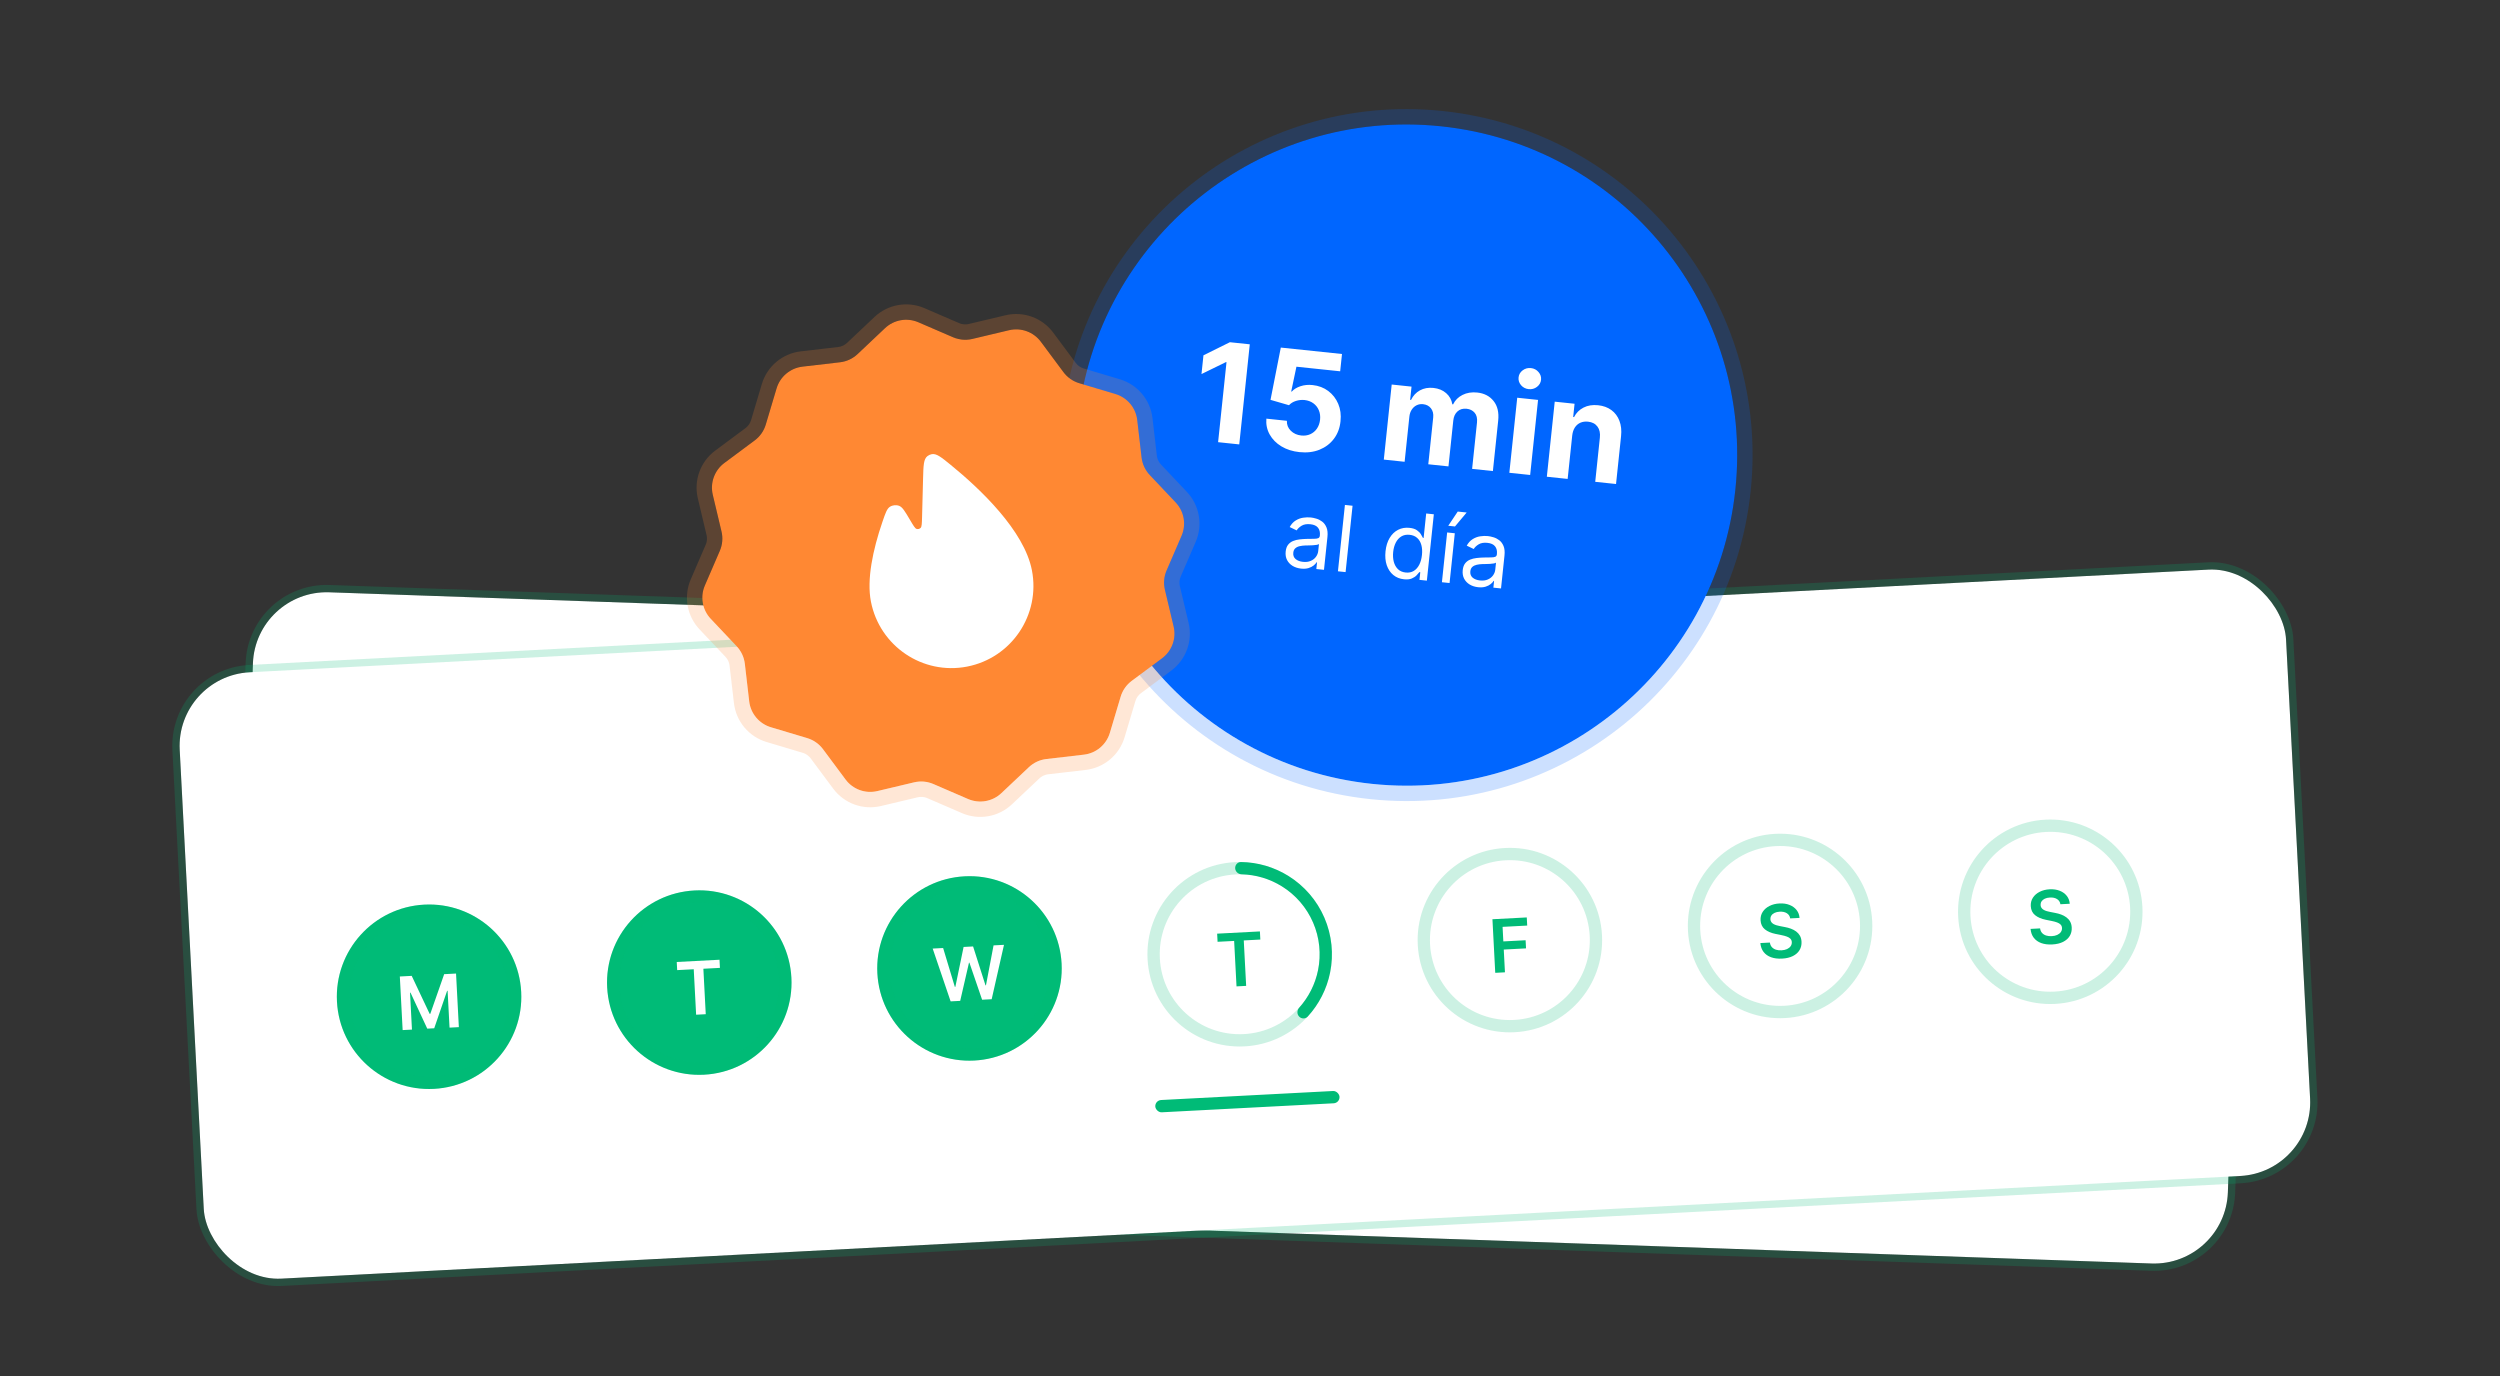 <svg width="327" height="180" viewBox="0 0 327 180" fill="none" xmlns="http://www.w3.org/2000/svg">
<rect x="0" y="0" width="327" height="180" fill="#333333" stroke="none"/>
<rect x="33.419" y="77.135" width="260.581" height="79.422" rx="9.652" transform="rotate(2 33.419 77.135)" fill="white"/>
<rect x="32.958" y="76.64" width="261.537" height="80.379" rx="10.13" transform="rotate(2 32.958 76.64)" stroke="#00BB77" stroke-opacity="0.2" stroke-width="0.957"/>
<rect x="23" y="88.439" width="275.887" height="79.422" rx="9.652" transform="rotate(-3 23 88.439)" fill="white"/>
<circle cx="56.124" cy="130.375" r="12.065" transform="rotate(-3 56.124 130.375)" fill="#00BB77"/>
<circle cx="56.124" cy="130.375" r="11.261" transform="rotate(-3 56.124 130.375)" stroke="#00BB77" stroke-opacity="0.2" stroke-width="1.609"/>
<path d="M52.298 127.725L53.852 127.644L56.2 132.614L56.282 132.61L58.097 127.421L59.651 127.34L60.018 134.35L58.8 134.414L58.547 129.598L58.482 129.601L56.796 134.498L55.886 134.546L53.697 129.842L53.632 129.845L53.884 134.672L52.666 134.735L52.298 127.725Z" fill="white"/>
<circle cx="91.466" cy="128.522" r="12.065" transform="rotate(-3 91.466 128.522)" fill="#00BB77"/>
<circle cx="91.466" cy="128.522" r="11.261" transform="rotate(-3 91.466 128.522)" stroke="#00BB77" stroke-opacity="0.2" stroke-width="1.609"/>
<path d="M88.574 126.892L88.519 125.827L94.112 125.534L94.167 126.598L92.001 126.712L92.312 132.658L91.053 132.724L90.741 126.778L88.574 126.892Z" fill="white"/>
<circle cx="126.808" cy="126.67" r="12.065" transform="rotate(-3 126.808 126.67)" fill="#00BB77"/>
<circle cx="126.808" cy="126.67" r="11.261" transform="rotate(-3 126.808 126.67)" stroke="#00BB77" stroke-opacity="0.2" stroke-width="1.609"/>
<path d="M124.341 130.979L121.995 124.073L123.361 124.001L124.894 129.086L124.959 129.083L126.038 123.861L127.28 123.796L128.902 128.88L128.964 128.877L129.957 123.656L131.322 123.584L129.711 130.698L128.459 130.763L126.798 125.918L126.743 125.921L125.594 130.914L124.341 130.979Z" fill="white"/>
<circle cx="162.15" cy="124.818" r="11.261" transform="rotate(-3 162.15 124.818)" stroke="#00BB77" stroke-opacity="0.2" stroke-width="1.609"/>
<path d="M161.561 113.57C161.538 113.128 161.878 112.748 162.321 112.754C164.507 112.785 166.649 113.409 168.514 114.568C170.608 115.868 172.253 117.777 173.229 120.04C174.205 122.302 174.465 124.81 173.973 127.224C173.535 129.376 172.519 131.363 171.041 132.974C170.742 133.3 170.232 133.287 169.926 132.966C169.62 132.646 169.635 132.14 169.931 131.81C171.173 130.428 172.028 128.735 172.401 126.904C172.827 124.811 172.602 122.637 171.756 120.675C170.91 118.713 169.483 117.058 167.668 115.931C166.081 114.945 164.263 114.405 162.405 114.36C161.962 114.349 161.584 114.013 161.561 113.57Z" fill="#00BB77"/>
<path d="M159.259 123.187L159.203 122.123L164.796 121.83L164.852 122.894L162.685 123.008L162.997 128.953L161.737 129.019L161.426 123.074L159.259 123.187Z" fill="#00BB77"/>
<rect x="151.07" y="143.924" width="24.13" height="1.609" rx="0.804" transform="rotate(-3 151.07 143.924)" fill="#00BB77"/>
<circle cx="197.493" cy="122.966" r="11.261" transform="rotate(-3 197.493 122.966)" stroke="#00BB77" stroke-opacity="0.2" stroke-width="1.609"/>
<path d="M195.578 127.246L195.211 120.236L199.702 120L199.758 121.065L196.537 121.233L196.637 123.137L199.549 122.984L199.605 124.048L196.692 124.201L196.848 127.179L195.578 127.246Z" fill="#00BB77"/>
<circle cx="232.835" cy="121.114" r="11.261" transform="rotate(-3 232.835 121.114)" stroke="#00BB77" stroke-opacity="0.2" stroke-width="1.609"/>
<path d="M234.158 120.127C234.111 119.83 233.964 119.604 233.718 119.45C233.474 119.296 233.164 119.228 232.787 119.248C232.523 119.262 232.298 119.314 232.113 119.404C231.927 119.493 231.788 119.609 231.695 119.751C231.602 119.894 231.559 120.053 231.565 120.228C231.573 120.375 231.613 120.499 231.685 120.603C231.759 120.707 231.856 120.793 231.976 120.863C232.096 120.929 232.229 120.984 232.373 121.027C232.517 121.07 232.662 121.105 232.807 121.131L233.473 121.261C233.741 121.309 234 121.379 234.249 121.471C234.501 121.563 234.728 121.684 234.931 121.833C235.135 121.983 235.301 122.168 235.427 122.388C235.553 122.607 235.624 122.869 235.639 123.173C235.661 123.583 235.575 123.951 235.381 124.274C235.188 124.596 234.897 124.855 234.509 125.051C234.123 125.245 233.65 125.357 233.089 125.386C232.543 125.415 232.065 125.355 231.655 125.207C231.247 125.06 230.921 124.829 230.678 124.517C230.438 124.205 230.296 123.817 230.253 123.352L231.503 123.287C231.534 123.53 231.62 123.729 231.76 123.884C231.901 124.039 232.08 124.151 232.296 124.22C232.515 124.288 232.757 124.316 233.021 124.302C233.298 124.287 233.537 124.234 233.741 124.141C233.946 124.045 234.104 123.92 234.215 123.766C234.326 123.609 234.377 123.43 234.369 123.229C234.357 123.047 234.296 122.899 234.184 122.786C234.073 122.67 233.921 122.577 233.727 122.508C233.536 122.435 233.313 122.374 233.058 122.323L232.25 122.159C231.665 122.041 231.197 121.84 230.846 121.557C230.497 121.271 230.309 120.877 230.283 120.375C230.261 119.962 230.354 119.594 230.561 119.272C230.771 118.95 231.065 118.693 231.444 118.502C231.823 118.308 232.258 118.198 232.748 118.172C233.246 118.146 233.686 118.21 234.069 118.364C234.455 118.515 234.763 118.738 234.993 119.033C235.224 119.325 235.353 119.668 235.38 120.063L234.158 120.127Z" fill="#00BB77"/>
<circle cx="268.177" cy="119.261" r="11.261" transform="rotate(-3 268.177 119.261)" stroke="#00BB77" stroke-opacity="0.2" stroke-width="1.609"/>
<path d="M269.501 118.275C269.453 117.977 269.306 117.752 269.06 117.598C268.816 117.443 268.506 117.376 268.13 117.396C267.865 117.41 267.64 117.461 267.455 117.551C267.27 117.641 267.13 117.757 267.037 117.899C266.944 118.041 266.901 118.2 266.908 118.376C266.915 118.522 266.955 118.647 267.027 118.751C267.101 118.855 267.198 118.941 267.319 119.01C267.439 119.077 267.571 119.132 267.715 119.175C267.859 119.218 268.004 119.252 268.149 119.279L268.815 119.409C269.083 119.457 269.342 119.527 269.592 119.619C269.844 119.711 270.071 119.832 270.273 119.981C270.478 120.131 270.643 120.315 270.769 120.535C270.895 120.755 270.966 121.017 270.982 121.32C271.003 121.731 270.917 122.098 270.724 122.422C270.53 122.743 270.239 123.002 269.851 123.199C269.466 123.393 268.992 123.505 268.431 123.534C267.885 123.563 267.408 123.503 266.997 123.355C266.589 123.207 266.263 122.977 266.02 122.665C265.78 122.353 265.638 121.964 265.596 121.5L266.845 121.434C266.876 121.677 266.962 121.877 267.103 122.032C267.244 122.187 267.422 122.299 267.639 122.367C267.857 122.436 268.099 122.463 268.364 122.45C268.64 122.435 268.88 122.381 269.083 122.288C269.288 122.193 269.447 122.068 269.557 121.913C269.668 121.756 269.72 121.578 269.711 121.377C269.699 121.194 269.638 121.046 269.527 120.933C269.415 120.818 269.263 120.725 269.069 120.655C268.878 120.583 268.655 120.521 268.401 120.471L267.592 120.307C267.007 120.189 266.539 119.988 266.188 119.704C265.839 119.418 265.651 119.024 265.625 118.522C265.603 118.109 265.696 117.742 265.903 117.42C266.113 117.098 266.407 116.841 266.786 116.649C267.165 116.456 267.6 116.346 268.091 116.32C268.588 116.294 269.028 116.358 269.412 116.512C269.797 116.663 270.105 116.886 270.336 117.181C270.566 117.473 270.695 117.816 270.723 118.211L269.501 118.275Z" fill="#00BB77"/>
<rect x="22.497" y="87.986" width="276.844" height="80.379" rx="10.13" transform="rotate(-3 22.497 87.986)" stroke="#00BB77" stroke-opacity="0.2" stroke-width="0.957"/>
<circle cx="183.982" cy="59.525" r="43.242" transform="rotate(6 183.982 59.525)" fill="#0066FF"/>
<circle cx="183.982" cy="59.525" r="44.247" transform="rotate(6 183.982 59.525)" stroke="#0066FF" stroke-opacity="0.2" stroke-width="2.011"/>
<path d="M163.471 45.036L162.095 58.128L159.327 57.837L160.427 47.372L160.35 47.364L157.154 48.928L157.412 46.474L160.869 44.762L163.471 45.036ZM169.97 59.137C169.066 59.042 168.278 58.791 167.606 58.384C166.937 57.978 166.427 57.461 166.075 56.834C165.723 56.206 165.578 55.514 165.64 54.758L168.325 55.041C168.302 55.551 168.472 55.984 168.835 56.342C169.198 56.699 169.653 56.906 170.198 56.963C170.633 57.009 171.026 56.953 171.379 56.796C171.736 56.636 172.027 56.393 172.251 56.067C172.479 55.738 172.617 55.347 172.665 54.895C172.713 54.435 172.658 54.02 172.498 53.65C172.343 53.28 172.105 52.98 171.785 52.748C171.465 52.516 171.085 52.375 170.647 52.324C170.263 52.284 169.882 52.324 169.503 52.443C169.129 52.563 168.827 52.749 168.598 53.001L166.183 52.301L167.529 45.462L175.533 46.303L175.295 48.566L169.573 47.965L168.89 51.209L168.966 51.217C169.231 50.917 169.606 50.685 170.093 50.521C170.58 50.357 171.111 50.305 171.687 50.365C172.475 50.448 173.159 50.708 173.738 51.143C174.317 51.579 174.751 52.139 175.041 52.825C175.331 53.506 175.43 54.266 175.338 55.105C175.249 55.988 174.962 56.751 174.477 57.393C173.996 58.032 173.366 58.509 172.588 58.824C171.814 59.134 170.941 59.239 169.97 59.137ZM181.002 60.115L182.034 50.296L184.629 50.569L184.447 52.301L184.562 52.313C184.827 51.759 185.216 51.341 185.728 51.059C186.24 50.777 186.829 50.671 187.494 50.74C188.167 50.811 188.723 51.04 189.16 51.426C189.598 51.808 189.866 52.293 189.964 52.881L190.066 52.892C190.326 52.35 190.735 51.939 191.295 51.657C191.859 51.372 192.501 51.267 193.222 51.343C194.138 51.439 194.851 51.809 195.361 52.453C195.875 53.093 196.076 53.946 195.964 55.011L195.27 61.615L192.553 61.329L193.191 55.263C193.248 54.717 193.146 54.293 192.885 53.989C192.624 53.686 192.276 53.512 191.841 53.466C191.347 53.414 190.945 53.531 190.635 53.818C190.325 54.099 190.143 54.496 190.089 55.008L189.459 61.004L186.819 60.727L187.463 54.602C187.513 54.121 187.415 53.723 187.168 53.408C186.925 53.094 186.58 52.913 186.133 52.866C185.83 52.834 185.549 52.882 185.29 53.01C185.036 53.134 184.824 53.325 184.655 53.583C184.486 53.837 184.382 54.145 184.344 54.507L183.725 60.401L181.002 60.115ZM197.421 61.841L198.453 52.022L201.177 52.308L200.145 62.127L197.421 61.841ZM199.954 50.9C199.55 50.857 199.216 50.686 198.955 50.387C198.698 50.085 198.589 49.744 198.629 49.364C198.669 48.989 198.845 48.682 199.159 48.444C199.477 48.202 199.839 48.102 200.244 48.144C200.649 48.187 200.98 48.36 201.237 48.662C201.498 48.961 201.609 49.298 201.57 49.673C201.53 50.053 201.351 50.364 201.032 50.606C200.719 50.844 200.359 50.942 199.954 50.9ZM205.646 56.966L205.049 62.643L202.326 62.356L203.358 52.537L205.954 52.81L205.772 54.542L205.887 54.554C206.164 54.006 206.576 53.593 207.122 53.314C207.669 53.031 208.307 52.928 209.036 53.005C209.717 53.076 210.296 53.288 210.772 53.64C211.248 53.991 211.597 54.459 211.82 55.042C212.044 55.622 212.116 56.293 212.035 57.056L211.378 63.308L208.655 63.022L209.261 57.255C209.328 56.655 209.224 56.17 208.949 55.801C208.673 55.427 208.263 55.212 207.717 55.154C207.351 55.116 207.019 55.16 206.721 55.288C206.427 55.417 206.186 55.624 205.996 55.91C205.811 56.193 205.695 56.544 205.646 56.966Z" fill="white"/>
<path d="M170.177 74.373C169.765 74.329 169.399 74.212 169.079 74.022C168.759 73.828 168.516 73.573 168.349 73.255C168.183 72.935 168.122 72.563 168.167 72.139C168.206 71.766 168.311 71.471 168.482 71.255C168.654 71.036 168.87 70.873 169.129 70.766C169.389 70.659 169.671 70.589 169.974 70.555C170.281 70.519 170.587 70.497 170.894 70.489C171.295 70.48 171.62 70.475 171.868 70.475C172.12 70.473 172.305 70.446 172.425 70.393C172.548 70.34 172.618 70.233 172.635 70.072L172.638 70.038C172.682 69.62 172.602 69.283 172.397 69.027C172.196 68.772 171.865 68.62 171.404 68.571C170.927 68.521 170.541 68.586 170.248 68.767C169.955 68.948 169.741 69.151 169.605 69.376L168.692 68.938C168.903 68.56 169.161 68.276 169.467 68.085C169.776 67.892 170.103 67.769 170.448 67.717C170.797 67.662 171.135 67.652 171.463 67.686C171.672 67.708 171.909 67.759 172.175 67.838C172.444 67.915 172.698 68.043 172.936 68.223C173.177 68.402 173.366 68.655 173.503 68.981C173.641 69.306 173.682 69.728 173.628 70.245L173.177 74.534L172.177 74.429L172.269 73.547L172.218 73.542C172.136 73.676 172.007 73.815 171.832 73.96C171.657 74.104 171.432 74.219 171.157 74.304C170.882 74.39 170.556 74.412 170.177 74.373ZM170.424 73.49C170.82 73.532 171.161 73.489 171.449 73.362C171.739 73.236 171.967 73.057 172.131 72.826C172.298 72.595 172.396 72.344 172.424 72.072L172.521 71.157C172.473 71.203 172.375 71.24 172.226 71.267C172.081 71.292 171.913 71.31 171.723 71.322C171.537 71.331 171.355 71.337 171.177 71.341C171.003 71.343 170.861 71.345 170.752 71.348C170.489 71.355 170.24 71.384 170.006 71.437C169.775 71.487 169.582 71.579 169.428 71.715C169.277 71.847 169.188 72.041 169.162 72.295C169.125 72.642 169.226 72.919 169.464 73.124C169.706 73.326 170.026 73.448 170.424 73.49ZM176.915 66.151L176.003 74.831L175.002 74.726L175.915 66.046L176.915 66.151ZM183.635 75.77C183.092 75.713 182.628 75.526 182.241 75.208C181.855 74.887 181.571 74.463 181.389 73.936C181.208 73.405 181.154 72.796 181.226 72.106C181.298 71.422 181.478 70.841 181.765 70.363C182.052 69.885 182.419 69.531 182.866 69.301C183.313 69.07 183.811 68.984 184.359 69.042C184.783 69.086 185.11 69.192 185.341 69.359C185.575 69.524 185.748 69.702 185.859 69.894C185.974 70.083 186.062 70.238 186.123 70.358L186.208 70.367L186.545 67.163L187.545 67.269L186.633 75.948L185.666 75.846L185.771 74.846L185.653 74.834C185.567 74.945 185.447 75.084 185.292 75.25C185.138 75.414 184.927 75.553 184.661 75.668C184.395 75.78 184.053 75.814 183.635 75.77ZM183.865 74.886C184.266 74.928 184.616 74.859 184.915 74.679C185.214 74.496 185.455 74.226 185.639 73.868C185.822 73.508 185.94 73.082 185.991 72.59C186.042 72.104 186.017 71.671 185.914 71.292C185.811 70.91 185.632 70.603 185.376 70.37C185.121 70.135 184.79 69.996 184.383 69.953C183.959 69.908 183.595 69.98 183.289 70.168C182.987 70.353 182.746 70.623 182.566 70.979C182.389 71.331 182.276 71.737 182.228 72.194C182.179 72.658 182.206 73.086 182.307 73.48C182.412 73.87 182.592 74.192 182.848 74.445C183.108 74.695 183.447 74.842 183.865 74.886ZM188.603 76.155L189.287 69.645L190.288 69.751L189.603 76.26L188.603 76.155ZM189.431 68.769L190.672 66.912L191.841 67.034L190.312 68.862L189.431 68.769ZM193.335 76.807C192.922 76.763 192.556 76.646 192.236 76.456C191.917 76.262 191.674 76.007 191.507 75.689C191.341 75.369 191.28 74.997 191.324 74.573C191.364 74.2 191.469 73.905 191.64 73.689C191.812 73.47 192.027 73.307 192.287 73.2C192.547 73.093 192.828 73.023 193.132 72.989C193.439 72.953 193.745 72.931 194.052 72.923C194.452 72.913 194.777 72.909 195.026 72.909C195.277 72.907 195.463 72.88 195.583 72.827C195.705 72.774 195.775 72.667 195.792 72.506L195.796 72.472C195.84 72.054 195.759 71.717 195.555 71.461C195.353 71.206 195.022 71.054 194.562 71.005C194.084 70.955 193.699 71.02 193.406 71.201C193.112 71.382 192.898 71.585 192.763 71.811L191.849 71.372C192.06 70.994 192.319 70.71 192.625 70.519C192.933 70.326 193.26 70.203 193.606 70.151C193.954 70.096 194.293 70.086 194.62 70.12C194.829 70.142 195.067 70.193 195.333 70.272C195.602 70.349 195.855 70.477 196.094 70.656C196.335 70.836 196.524 71.089 196.661 71.415C196.798 71.74 196.84 72.162 196.785 72.679L196.334 76.968L195.334 76.863L195.427 75.981L195.376 75.976C195.293 76.11 195.164 76.249 194.989 76.394C194.814 76.538 194.589 76.653 194.315 76.738C194.04 76.824 193.713 76.847 193.335 76.807ZM193.582 75.924C193.977 75.966 194.319 75.923 194.607 75.796C194.897 75.67 195.124 75.491 195.289 75.26C195.456 75.029 195.553 74.778 195.582 74.506L195.678 73.591C195.63 73.637 195.532 73.674 195.384 73.701C195.238 73.726 195.071 73.744 194.881 73.756C194.694 73.764 194.512 73.771 194.335 73.775C194.16 73.777 194.019 73.779 193.91 73.782C193.646 73.789 193.398 73.818 193.164 73.871C192.933 73.921 192.74 74.013 192.586 74.148C192.435 74.281 192.346 74.475 192.319 74.729C192.283 75.076 192.384 75.353 192.622 75.558C192.864 75.76 193.183 75.882 193.582 75.924Z" fill="white"/>
<path d="M115.764 42.921C116.933 41.818 118.646 41.516 120.121 42.153L124.657 44.112C125.453 44.456 126.338 44.534 127.182 44.333L131.989 43.191C133.552 42.82 135.187 43.415 136.146 44.705L139.094 48.669C139.612 49.365 140.34 49.875 141.171 50.123L145.905 51.537C147.445 51.998 148.563 53.33 148.749 54.927L149.319 59.834C149.42 60.695 149.795 61.501 150.391 62.132L153.783 65.723C154.887 66.892 155.189 68.605 154.551 70.081L152.592 74.616C152.248 75.412 152.171 76.298 152.371 77.141L153.513 81.948C153.885 83.512 153.29 85.147 152 86.106L148.035 89.054C147.34 89.571 146.83 90.299 146.581 91.13L145.167 95.864C144.707 97.404 143.374 98.522 141.778 98.708L136.87 99.279C136.009 99.379 135.203 99.755 134.573 100.35L130.981 103.742C129.813 104.846 128.099 105.148 126.624 104.511L122.089 102.551C121.293 102.207 120.407 102.13 119.563 102.33L114.757 103.472C113.193 103.844 111.558 103.249 110.599 101.959L107.651 97.995C107.134 97.299 106.405 96.789 105.575 96.541L100.841 95.126C99.301 94.666 98.182 93.334 97.997 91.737L97.426 86.829C97.326 85.968 96.95 85.162 96.355 84.532L92.962 80.94C91.859 79.772 91.556 78.059 92.194 76.583L94.153 72.048C94.497 71.252 94.575 70.366 94.374 69.523L93.232 64.716C92.861 63.152 93.456 61.517 94.745 60.558L98.71 57.61C99.406 57.093 99.916 56.364 100.164 55.534L101.578 50.8C102.038 49.26 103.371 48.142 104.968 47.956L109.875 47.385C110.736 47.285 111.542 46.909 112.172 46.314L115.764 42.921Z" fill="#FF8833"/>
<path d="M125.056 43.189L124.657 44.112L125.056 43.189L120.52 41.23C118.676 40.433 116.534 40.811 115.074 42.19L111.482 45.583C111.009 46.029 110.405 46.311 109.759 46.386L104.851 46.957C102.856 47.189 101.19 48.587 100.615 50.512L99.2 55.246C99.014 55.869 98.632 56.415 98.11 56.803L94.145 59.751C92.533 60.95 91.789 62.994 92.254 64.948L93.396 69.755C93.546 70.388 93.488 71.052 93.23 71.649L91.271 76.184C90.474 78.029 90.852 80.17 92.231 81.631L95.624 85.223C96.07 85.695 96.352 86.3 96.427 86.946L96.998 91.853C97.23 93.849 98.628 95.515 100.553 96.09L105.287 97.504C105.91 97.69 106.456 98.073 106.844 98.595L109.792 102.559C110.991 104.171 113.034 104.915 114.989 104.451L119.796 103.309C120.429 103.158 121.093 103.216 121.69 103.474L126.225 105.434C128.07 106.231 130.211 105.853 131.672 104.473L135.264 101.081C135.736 100.634 136.341 100.353 136.986 100.278L141.894 99.707C143.89 99.475 145.556 98.077 146.131 96.152L147.545 91.418C147.731 90.795 148.114 90.249 148.635 89.861L152.6 86.912C154.212 85.714 154.956 83.67 154.492 81.715L153.35 76.909C153.199 76.276 153.257 75.612 153.515 75.015L155.475 70.479C156.271 68.635 155.894 66.493 154.514 65.033L151.122 61.441C150.675 60.968 150.393 60.364 150.318 59.718L149.748 54.811C149.515 52.815 148.118 51.149 146.193 50.574L141.459 49.16C140.836 48.973 140.289 48.591 139.901 48.069L136.953 44.105C135.755 42.492 133.711 41.748 131.756 42.213L126.95 43.355C126.317 43.505 125.653 43.447 125.056 43.189Z" stroke="#FF8833" stroke-opacity="0.2" stroke-width="2.011"/>
<g clip-path="url(#clip0_1337_27073)">
<path d="M126.496 87.191C132.312 86.06 136.107 80.418 134.974 74.588C133.965 69.397 128.208 63.951 124.364 60.816C123.106 59.79 122.477 59.277 121.851 59.41C121.663 59.449 121.465 59.54 121.312 59.657C120.804 60.047 120.782 60.887 120.738 62.567L120.607 67.595C120.584 68.459 120.573 68.891 120.425 69.042C120.286 69.184 120.081 69.237 119.89 69.181C119.688 69.121 119.469 68.748 119.03 68.004C118.375 66.893 118.047 66.338 117.619 66.168C117.229 66.013 116.744 66.063 116.393 66.292C116.008 66.545 115.809 67.128 115.41 68.294C114.168 71.925 113.354 75.793 113.915 78.681C115.048 84.511 120.681 88.321 126.496 87.191Z" fill="white"/>
</g>
<defs>
<clipPath id="clip0_1337_27073">
<rect width="32.18" height="32.18" fill="white" transform="translate(105.074 61.304) rotate(-11)"/>
</clipPath>
</defs>
</svg>
